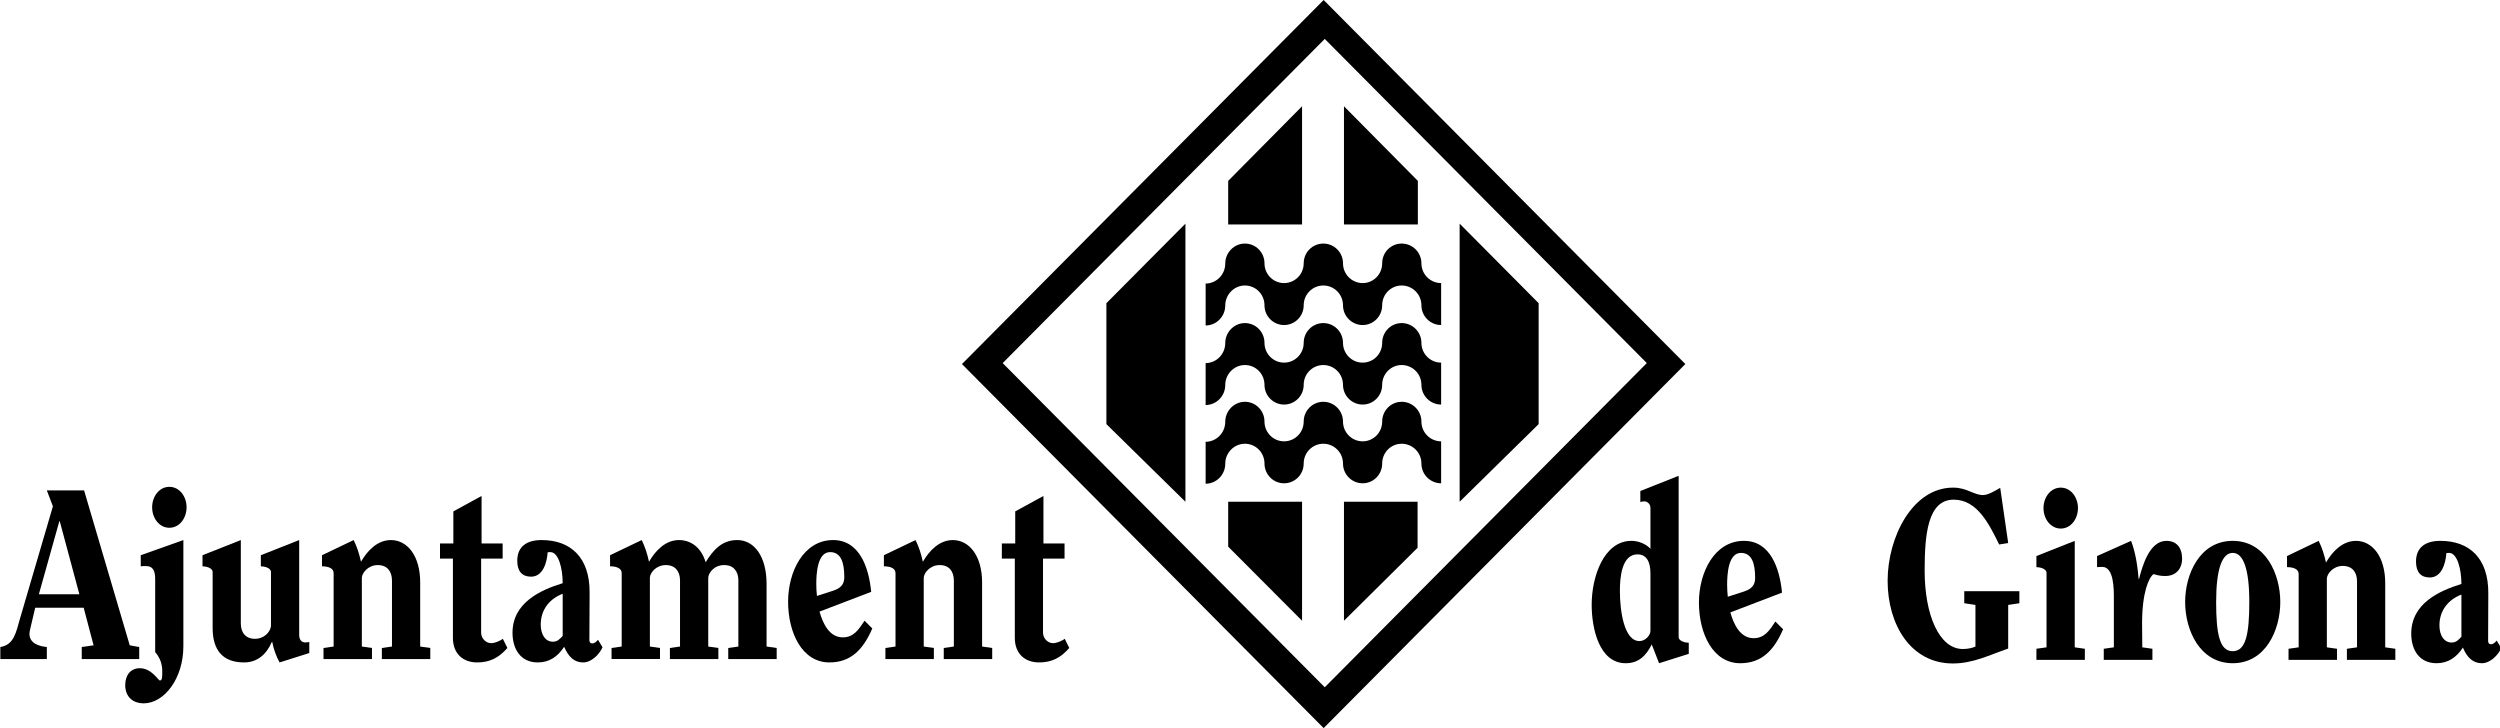 <?xml version="1.0" encoding="utf-8"?>
<!-- Generator: Adobe Illustrator 16.0.0, SVG Export Plug-In . SVG Version: 6.00 Build 0)  -->
<!DOCTYPE svg PUBLIC "-//W3C//DTD SVG 1.1//EN" "http://www.w3.org/Graphics/SVG/1.1/DTD/svg11.dtd">
<svg version="1.1" id="Capa_1" xmlns="http://www.w3.org/2000/svg" xmlns:xlink="http://www.w3.org/1999/xlink" x="0px" y="0px"
	 width="841.89px" height="245.193px" viewBox="0 0 841.89 245.193" enable-background="new 0 0 841.89 245.193"
	 xml:space="preserve">
<g>
	<path d="M337.657,122.274L446.12,13.105l108.452,109.165L446.12,231.438L337.657,122.274z M445.746,245.193l121.803-122.599
		L445.746,0L323.942,122.599L445.746,245.193z"/>
	<g>
		<path d="M485.308,109.459c-3.651,0-6.638-2.986-6.638-6.658c0-3.677-2.986-6.659-6.638-6.659c-3.652,0-6.574,2.982-6.574,6.659
			c0,3.672-2.922,6.658-6.573,6.658c-3.652,0-6.621-2.986-6.621-6.658c0-3.677-2.971-6.659-6.624-6.659
			c-3.651,0-6.612,2.982-6.612,6.659c0,3.672-2.946,6.658-6.606,6.658c-3.645,0-6.598-2.986-6.598-6.658
			c0-3.677-2.938-6.659-6.59-6.659c-3.645,0-6.622,3.056-6.622,6.74c0,3.672-2.955,6.72-6.606,6.72V95.485
			c3.651,0,6.606-3.055,6.606-6.735c0-3.676,2.978-6.728,6.622-6.728c3.651,0,6.59,2.979,6.59,6.65c0,3.68,2.953,6.659,6.598,6.659
			c3.66,0,6.606-2.979,6.606-6.659c0-3.672,2.961-6.65,6.612-6.65c3.653,0,6.624,2.979,6.624,6.65c0,3.68,2.969,6.659,6.621,6.659
			c3.651,0,6.573-2.979,6.573-6.659c0-3.672,2.922-6.65,6.574-6.65c3.651,0,6.638,2.979,6.638,6.65c0,3.68,2.986,6.659,6.638,6.659
			V109.459z"/>
		<path d="M485.308,136.236c-3.651,0-6.638-2.979-6.638-6.655c0-3.672-2.986-6.654-6.638-6.654c-3.652,0-6.574,2.982-6.574,6.654
			c0,3.677-2.922,6.655-6.573,6.655c-3.652,0-6.621-2.979-6.621-6.655c0-3.672-2.971-6.654-6.624-6.654
			c-3.651,0-6.612,2.982-6.612,6.654c0,3.677-2.946,6.655-6.606,6.655c-3.645,0-6.598-2.979-6.598-6.655
			c0-3.672-2.938-6.654-6.59-6.654c-3.645,0-6.622,3.059-6.622,6.736c0,3.676-2.955,6.728-6.606,6.728v-14.12
			c3.651,0,6.606-3.06,6.606-6.736c0-3.676,2.978-6.736,6.622-6.736c3.651,0,6.59,2.982,6.59,6.663c0,3.677,2.953,6.655,6.598,6.655
			c3.66,0,6.606-2.978,6.606-6.655c0-3.68,2.961-6.663,6.612-6.663c3.653,0,6.624,2.982,6.624,6.663
			c0,3.677,2.969,6.655,6.621,6.655c3.651,0,6.573-2.978,6.573-6.655c0-3.68,2.922-6.663,6.574-6.663
			c3.651,0,6.638,2.982,6.638,6.663c0,3.677,2.986,6.655,6.638,6.655V136.236z"/>
		<path d="M485.308,162.75c-3.651,0-6.638-2.979-6.638-6.663c0-3.677-2.986-6.655-6.638-6.655c-3.652,0-6.574,2.979-6.574,6.655
			c0,3.685-2.922,6.663-6.573,6.663c-3.652,0-6.621-2.979-6.621-6.663c0-3.677-2.971-6.655-6.624-6.655
			c-3.651,0-6.612,2.979-6.612,6.655c0,3.685-2.946,6.663-6.606,6.663c-3.645,0-6.598-2.979-6.598-6.663
			c0-3.677-2.938-6.655-6.59-6.655c-3.645,0-6.622,3.06-6.622,6.736c0,3.676-2.955,6.728-6.606,6.728v-14.121
			c3.651,0,6.606-3.06,6.606-6.735c0-3.677,2.978-6.736,6.622-6.736c3.651,0,6.59,2.987,6.59,6.663s2.953,6.654,6.598,6.654
			c3.66,0,6.606-2.979,6.606-6.654s2.961-6.663,6.612-6.663c3.653,0,6.624,2.987,6.624,6.663s2.969,6.654,6.621,6.654
			c3.651,0,6.573-2.979,6.573-6.654s2.922-6.663,6.574-6.663c3.651,0,6.638,2.987,6.638,6.663s2.986,6.654,6.638,6.654V162.75z"/>
		<polygon points="413.601,184.093 413.601,168.966 438.476,168.966 438.476,209.039 		"/>
		<polygon points="452.588,209.039 452.588,168.966 477.38,168.966 477.38,184.466 		"/>
		<polygon points="413.601,60.914 413.601,75.59 438.476,75.59 438.476,35.784 		"/>
		<polygon points="477.47,60.914 477.47,75.59 452.588,75.59 452.588,35.784 		"/>
		<polygon points="372.586,142.826 372.586,102.099 399.197,75.318 399.197,168.966 		"/>
		<polygon points="518.145,142.826 518.145,102.099 491.542,75.318 491.542,168.966 		"/>
		<g>
			<path d="M0.115,221.936v-4.051c4.643-0.73,5.3-5.031,6.598-9.495l11.102-37.882l-2.045-5.356h12.546l15.379,52.166l3.189,0.567
				v4.051H27.529v-4.051l3.984-0.567l-3.335-12.661h-16.32l-1.59,6.736c-0.219,0.893-0.357,1.623-0.357,2.029
				c0,3.246,3.262,4.22,5.859,4.463v4.051H0.115z M13.091,200.112h13.634l-6.598-24.573h-0.146L13.091,200.112z"/>
			<path d="M61.751,217.642c0,10.784-6.386,19.218-13.422,19.218c-3.254,0-6.16-1.94-6.16-6.161c0-3.246,1.745-5.672,4.926-5.672
				c3.993,0,6.168,4.131,6.744,4.131c0.804,0,0.804-1.127,0.804-3.084c0-2.751-0.941-4.78-2.386-6.483v-24.501
				c0-2.516-0.52-4.463-3.124-4.463c-0.658,0-1.234,0-1.737,0.081v-3.733l14.356-5.104V217.642z M62.831,170.832
				c0,3.652-2.394,6.898-5.802,6.898c-3.4,0-5.795-3.246-5.795-6.898s2.395-6.89,5.795-6.89
				C60.437,163.942,62.831,167.18,62.831,170.832z"/>
			<path d="M81.098,181.869v28.063c0,3.084,1.599,5.194,4.789,5.194c3.035,0,5.145-2.272,5.364-4.302v-18.17
				c0-1.469-2.329-1.947-3.409-1.947v-3.733l12.912-5.104v32.039c0,1.38,0.714,2.435,2.028,2.435c0.649,0,1.089-0.081,1.372-0.162
				v3.733l-10.006,3.164c-1.014-1.865-2.028-4.382-2.466-6.897h-0.146c-1.802,4.221-4.918,6.897-9.35,6.897
				c-7.254,0-10.582-4.227-10.582-11.604v-18.819c0-1.469-2.321-1.947-3.409-1.947v-3.733L81.098,181.869z"/>
			<path d="M128.59,221.936v-3.726l3.409-0.487v-22.229c0-3.075-1.592-5.202-4.789-5.202c-3.335,0-5.356,2.76-5.356,4.31v23.121
				l3.409,0.487v3.726h-16.319v-3.726l3.407-0.487v-24.744c0-1.695-1.955-2.271-3.918-2.271v-3.733l10.663-5.104
				c1.089,2.183,1.883,4.626,2.468,7.304c2.248-3.896,5.648-7.304,10.07-7.304c5.592,0,9.868,5.356,9.868,14.274v21.579l3.401,0.487
				v3.726H128.59z"/>
			<path d="M162.025,213.016c0,2.11,1.737,3.571,3.327,3.571c1.452,0,3.051-0.812,3.984-1.461l1.534,3.084
				c-2.904,3.327-5.957,4.868-10.159,4.868c-4.773,0-8.189-2.921-8.189-8.277v-26.69h-4.349v-5.105h4.496v-10.793l9.503-5.194
				v15.987h7.1v5.105h-7.247V213.016z"/>
			<path d="M202.902,217.966c-1.014,2.354-3.693,5.112-6.526,5.112c-2.897,0-4.925-1.785-6.386-5.274
				c-2.248,3.409-5.063,5.274-8.91,5.274c-5.657,0-8.489-4.382-8.489-9.981c0-10.225,9.577-14.445,16.896-16.71
				c0-5.104-1.445-10.46-4.131-10.46c-0.293,0-0.576,0-0.934,0.073c-0.227,3.497-1.606,8.196-5.59,8.196
				c-2.979,0-4.643-1.777-4.643-5.355c0-4.789,3.188-6.972,8.196-6.972c9.779,0,16.239,5.835,16.166,17.684l-0.072,15.897
				c0,0.73,0.218,1.218,0.941,1.218c0.869,0,1.378-0.568,1.963-1.218L202.902,217.966z M189.488,199.958
				c-4.058,1.534-7.394,5.023-7.394,10.38c0,3.408,1.599,5.762,4.058,5.762c1.59,0,2.248-0.812,3.335-1.947V199.958z"/>
			<path d="M245.24,221.936v-3.726l3.409-0.487v-22.229c0-3.075-1.592-5.202-4.781-5.202c-3.562,0-5.365,2.849-5.365,4.31v23.121
				l3.409,0.487v3.726h-16.319v-3.726l3.407-0.487v-22.229c0-3.075-1.599-5.202-4.788-5.202c-3.255,0-5.363,2.606-5.363,4.31v23.121
				l3.407,0.487v3.726h-16.312v-3.726l3.409-0.487v-24.744c0-1.695-1.955-2.271-3.912-2.271v-3.733l10.655-5.104
				c1.081,2.183,1.883,4.626,2.459,7.304c2.248-3.896,5.656-7.304,10.079-7.304c4.14,0,7.548,2.597,8.992,7.466
				c2.613-4.228,5.519-7.466,10.664-7.466c5.583,0,9.853,5.356,9.853,14.762v21.092l3.408,0.487v3.726H245.24z"/>
			<path d="M293.753,211.636c-3.051,7.061-7.19,11.442-14.437,11.442c-9.21,0-13.917-9.981-13.917-20.45
				c0-10.137,5.217-20.759,15.151-20.759c8.918,0,12.036,9.243,12.83,17.439l-17.399,6.655c1.087,3.887,3.262,8.675,7.823,8.675
				c3.637,0,5.3-2.516,7.337-5.6L293.753,211.636z M280.396,198.977c2.548-0.812,3.927-2.021,3.927-4.617
				c0-5.024-1.161-8.433-4.788-8.433c-4.285,0-4.643,7.296-4.643,10.704c0,1.372,0.074,2.759,0.218,4.058L280.396,198.977z"/>
			<path d="M317.816,221.936v-3.726l3.4-0.487v-22.229c0-3.075-1.59-5.202-4.771-5.202c-3.344,0-5.372,2.76-5.372,4.31v23.121
				l3.408,0.487v3.726h-16.313v-3.726l3.402-0.487v-24.744c0-1.695-1.957-2.271-3.912-2.271v-3.733l10.655-5.104
				c1.087,2.183,1.89,4.626,2.466,7.304c2.257-3.896,5.666-7.304,10.079-7.304c5.583,0,9.87,5.356,9.87,14.274v21.579l3.4,0.487
				v3.726H317.816z"/>
			<path d="M351.242,213.016c0,2.11,1.737,3.571,3.335,3.571c1.454,0,3.044-0.812,3.985-1.461l1.525,3.084
				c-2.897,3.327-5.939,4.868-10.151,4.868c-4.781,0-8.189-2.921-8.189-8.277v-26.69h-4.367v-5.105h4.505v-10.793l9.503-5.194
				v15.987h7.108v5.105h-7.255V213.016z"/>
			<path d="M565.294,160.233v54.275c0,1.453,2.337,1.948,3.408,1.948v3.732l-9.999,3.157l-2.466-6.33
				c-1.883,3.733-4.351,6.33-8.773,6.33c-8.919,0-11.458-11.678-11.458-19.712c0-9.405,4.064-21.498,13.414-21.498
				c2.11,0,4.788,0.893,6.378,2.686v-13.796c0-1.461-1.232-2.19-2.028-2.19c-0.503,0-1.005,0.081-1.379,0.243v-3.732
				L565.294,160.233z M555.798,212.479v-19.387c0-3.652-1.168-6.403-4.35-6.403c-5.29,0-5.939,7.612-5.939,12.319
				c0,6.654,1.379,16.88,6.598,16.88C554.063,215.889,555.798,213.94,555.798,212.479z"/>
			<path d="M600.466,211.904c-3.044,7.061-7.174,11.442-14.429,11.442c-9.203,0-13.91-9.974-13.91-20.442
				c0-10.136,5.21-20.768,15.16-20.768c8.909,0,12.026,9.252,12.82,17.44l-17.398,6.654c1.087,3.895,3.262,8.684,7.824,8.684
				c3.636,0,5.308-2.517,7.336-5.601L600.466,211.904z M587.131,199.252c2.542-0.812,3.921-2.028,3.921-4.617
				c0-5.031-1.161-8.44-4.797-8.44c-4.275,0-4.634,7.296-4.634,10.704c0,1.38,0.082,2.76,0.221,4.058L587.131,199.252z"/>
			<path d="M676.271,218.404c-6.16,2.102-11.744,5.023-18.642,5.023c-14.217,0-21.959-13.139-21.959-27.828
				c0-14.753,8.407-31.39,22.04-31.39c2.387,0,4.204,0.649,5.723,1.299c1.599,0.649,2.978,1.217,4.275,1.217
				c1.884,0,4.285-1.541,5.875-2.435l2.688,18.584l-3.043,0.487c-3.329-6.744-7.329-15.095-15.298-15.095
				c-8.772,0-9.795,11.768-9.795,23.924c0,14.933,4.934,26.367,12.839,26.367c1.663,0,3.115-0.316,4.267-0.812v-14.031l-3.765-0.568
				v-4.058h18.561v4.058l-3.766,0.568V218.404z"/>
			<path d="M698.679,182.137v35.854l3.406,0.486v3.733h-16.312v-3.733l3.408-0.486v-25.068c0-1.453-2.32-1.94-3.408-1.94v-3.733
				L698.679,182.137z M693.972,177.998c-3.409,0-5.813-3.246-5.813-6.89c0-3.651,2.403-6.898,5.813-6.898
				c3.399,0,5.794,3.247,5.794,6.898C699.766,174.752,697.371,177.998,693.972,177.998z"/>
			<path d="M706.201,187.249l11.458-5.112c1.526,4.058,2.176,8.44,2.541,12.823h0.145c1.089-4.31,3.482-12.823,9.203-12.823
				c3.344,0,5.292,2.199,5.292,6.079c0,2.767-1.59,5.761-5.721,5.761c-1.957,0-2.906-0.405-3.921-0.641
				c-1.59,1.209-3.838,6.159-3.838,16.628c0,3.165,0.073,5.755,0.073,8.027l3.407,0.486v3.733h-16.384v-3.733l3.4-0.486v-16.629
				c0-3.084,0-10.461-3.911-10.461c-0.578,0-1.088,0.081-1.745,0.081V187.249z"/>
			<path d="M767.901,202.742c0,9.405-4.934,20.604-16.019,20.604c-11.102,0-16.021-11.199-16.021-20.604
				c0-9.406,4.919-20.605,16.021-20.605C762.968,182.137,767.901,193.336,767.901,202.742z M746.298,202.742
				c0,10.955,1.233,16.555,5.585,16.555c4.356,0,5.583-5.6,5.583-16.555c0-11.191-2.029-16.548-5.583-16.548
				C748.328,186.194,746.298,191.551,746.298,202.742z"/>
			<path d="M790.332,222.211v-3.733l3.409-0.486v-22.229c0-3.075-1.599-5.186-4.788-5.186c-3.344,0-5.372,2.759-5.372,4.292v23.122
				l3.416,0.486v3.733h-16.32v-3.733l3.408-0.486v-24.736c0-1.704-1.964-2.272-3.92-2.272v-3.733l10.657-5.112
				c1.087,2.199,1.898,4.626,2.466,7.304c2.248-3.896,5.665-7.304,10.088-7.304c5.575,0,9.859,5.364,9.859,14.274v21.58l3.409,0.486
				v3.733H790.332z"/>
			<path d="M842.312,218.242c-1.014,2.346-3.693,5.104-6.524,5.104c-2.896,0-4.934-1.785-6.388-5.267
				c-2.239,3.399-5.071,5.267-8.909,5.267c-5.666,0-8.49-4.382-8.49-9.974c0-10.226,9.577-14.445,16.896-16.718
				c0-5.104-1.451-10.461-4.131-10.461c-0.291,0-0.585,0-0.94,0.081c-0.235,3.49-1.599,8.197-5.592,8.197
				c-2.971,0-4.626-1.785-4.626-5.356c0-4.78,3.181-6.979,8.188-6.979c9.779,0,16.24,5.843,16.158,17.684l-0.064,15.898
				c0,0.738,0.219,1.225,0.941,1.225c0.869,0,1.371-0.568,1.947-1.225L842.312,218.242z M828.896,200.226
				c-4.058,1.542-7.401,5.032-7.401,10.388c0,3.408,1.607,5.762,4.066,5.762c1.599,0,2.248-0.812,3.335-1.947V200.226z"/>
		</g>
	</g>
</g>
</svg>

